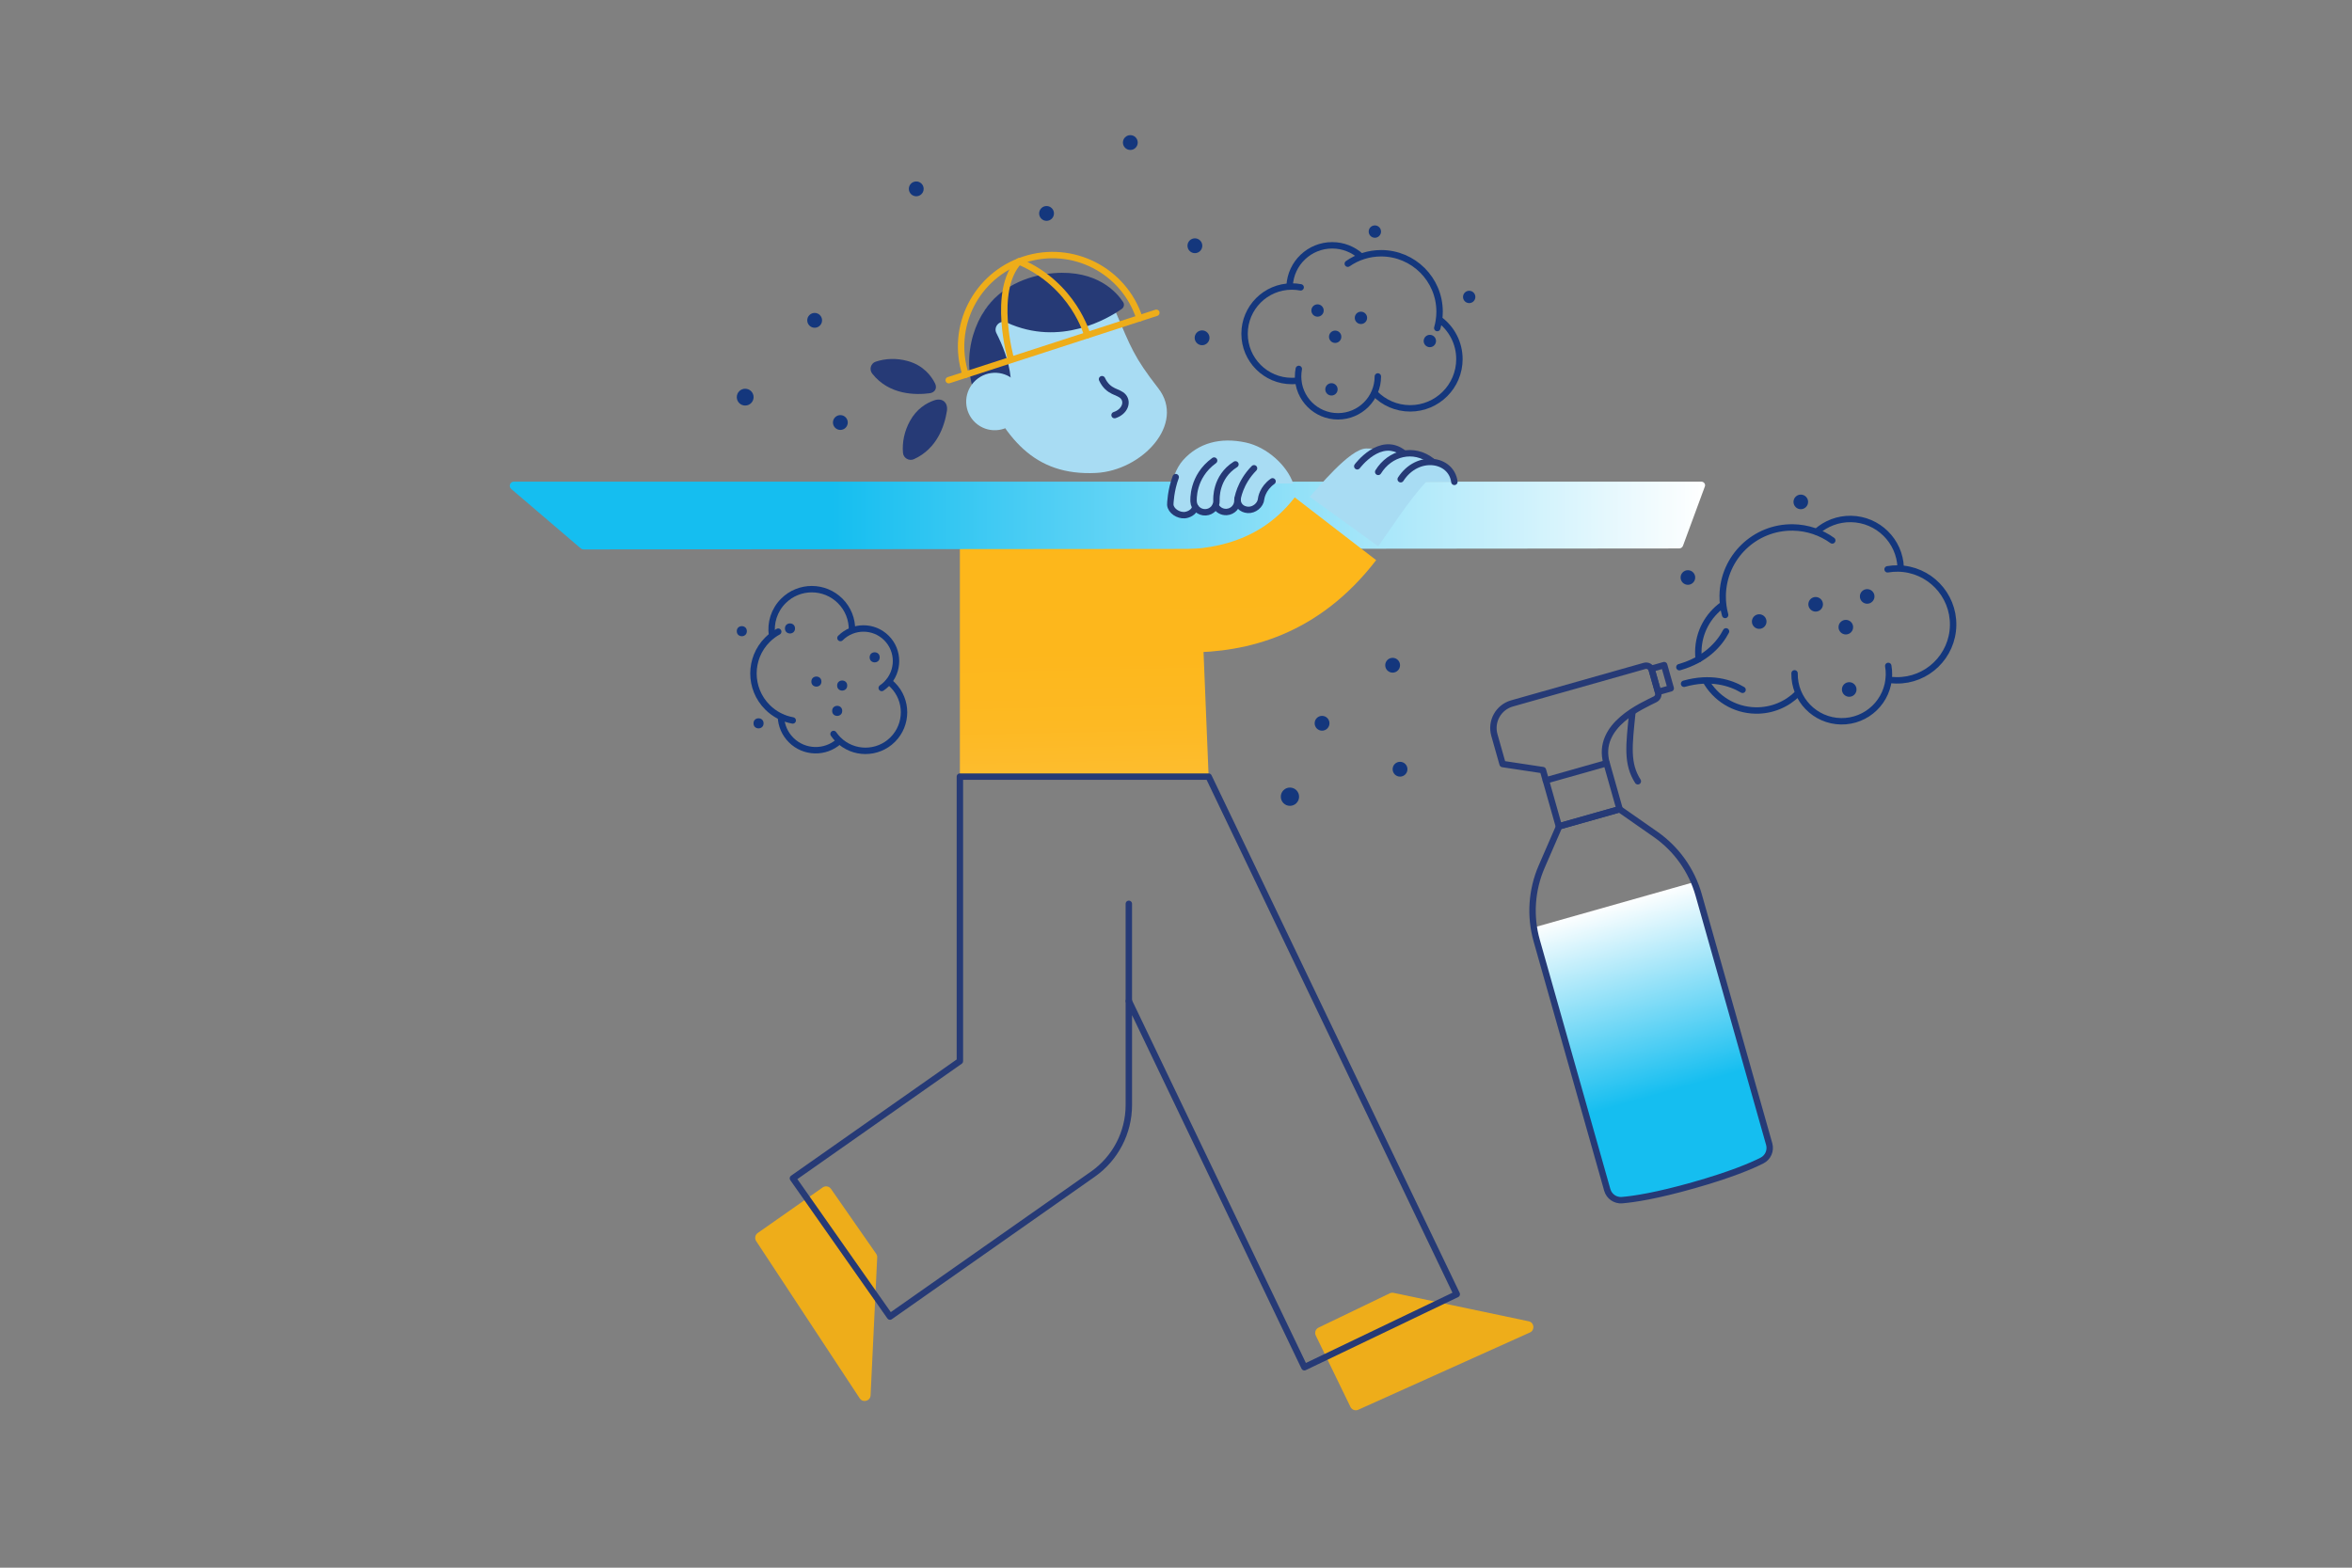 <?xml version="1.0" encoding="UTF-8"?> <svg xmlns="http://www.w3.org/2000/svg" xmlns:xlink="http://www.w3.org/1999/xlink" id="Layer_1" data-name="Layer 1" viewBox="0 0 2200 1466.67"><rect x="0" y="0" width="2200" height="1466.67" fill="#808080" stroke="none"/><defs><style> .cls-1 { fill: #a8dcf3; } .cls-2 { fill: url(#linear-gradient-4); } .cls-3 { fill: url(#linear-gradient-3); } .cls-4 { fill: url(#linear-gradient-2); } .cls-5 { fill: #eead1a; } .cls-6 { fill: url(#linear-gradient); } .cls-7 { stroke: #eead1a; stroke-miterlimit: 10; } .cls-7, .cls-8, .cls-9 { fill: none; stroke-linecap: round; stroke-width: 6px; } .cls-8 { stroke: #14377d; } .cls-8, .cls-9 { stroke-linejoin: round; } .cls-10 { fill: #14377d; } .cls-11 { fill: #263a76; } .cls-9 { stroke: #263a76; } </style><linearGradient id="linear-gradient" x1="1008.6" y1="456.92" x2="1018.79" y2="949.44" gradientUnits="userSpaceOnUse"><stop offset="0" stop-color="#fdb71a"></stop><stop offset=".31" stop-color="#fdb71c"></stop><stop offset=".45" stop-color="#fdb923"></stop><stop offset=".56" stop-color="#fdbd30"></stop><stop offset=".65" stop-color="#fdc342"></stop><stop offset=".73" stop-color="#fdcb59"></stop><stop offset=".8" stop-color="#fdd477"></stop><stop offset=".86" stop-color="#fedf99"></stop><stop offset=".93" stop-color="#feebc1"></stop><stop offset=".98" stop-color="#fef9ed"></stop><stop offset="1" stop-color="#fff"></stop></linearGradient><linearGradient id="linear-gradient-2" x1="476.8" y1="482.32" x2="1594.89" y2="482.32" gradientUnits="userSpaceOnUse"><stop offset=".27" stop-color="#15bef0"></stop><stop offset="1" stop-color="#fff"></stop></linearGradient><linearGradient id="linear-gradient-3" x1="1103.29" y1="454.96" x2="1113.48" y2="947.48" xlink:href="#linear-gradient"></linearGradient><linearGradient id="linear-gradient-4" x1="5118.05" y1="407" x2="5118.05" y2="658.84" gradientTransform="translate(6323.05 -940.39) rotate(164.2) scale(1 -1)" gradientUnits="userSpaceOnUse"><stop offset="0" stop-color="#fff"></stop><stop offset=".73" stop-color="#15bef0"></stop></linearGradient></defs><g><g><path class="cls-5" d="M769.54,1110.91l-60.78,42.63c-2.46,1.72-3.1,5.09-1.45,7.6l96.83,147.07c2.96,4.49,9.93,2.58,10.18-2.79l6.19-129.02c.06-1.22-.29-2.43-.99-3.44l-42.24-60.68c-1.76-2.52-5.23-3.14-7.75-1.37Z"></path><path class="cls-5" d="M1230.75,1249.49l32.44,66.78c1.31,2.7,4.53,3.87,7.27,2.64l160.57-72.27c4.9-2.21,4.12-9.39-1.14-10.5l-126.4-26.59c-1.2-.25-2.45-.1-3.55.43l-66.61,32.08c-2.77,1.33-3.93,4.66-2.59,7.43Z"></path><polygon class="cls-6" points="1130.52 726.58 1120.43 479.69 897.85 474.26 897.85 726.58 1130.52 726.58"></polygon><path class="cls-4" d="M545.8,514.03c-.92,0-1.8-.32-2.5-.92l-64.97-55.53c-3.03-2.34-1.22-7.19,2.6-6.98l1110.53.02c2.35.06,4.02,2.33,3.25,4.44l-20.49,55.56c-.55,1.5-1.98,2.5-3.58,2.5l-1024.83.91Z"></path><path class="cls-1" d="M1093.28,471.48c.59,6.95,6.32,12.26,13.12,12.49.52.02,1.05,0,1.59-.04,3.18-.26,7.92-2.03,10.66-5.8,2.22,1.74,4.97,2.82,7.94,2.92.42.01.84,0,1.26-.02,3.65-.21,6.9-1.88,9.21-4.4,2.4,2.31,5.57,3.71,8.97,3.82.42.01.85,0,1.28-.02,4.5-.27,8.37-2.72,10.66-6.27,2.36,2.48,5.5,3.97,8.94,4.21.16.01.31.02.47.02,7.22.24,13.48-5.29,14.07-12.54.03-.24.91-7.57,8.37-13.35l14.16-.16c1.01-.01,5.66.03,5.66.03-5.68-16.74-24.33-34.04-44.31-38.36-24.04-5.2-44.31.47-58.63,16.4-3.29,3.66-6.07,8.43-8.25,14.19,0,0,0,0,0,0-4.75,12.52-5.25,25.75-5.16,26.86Z"></path><g><path class="cls-9" d="M1118.02,474.61c-1.3,5.05-6.91,7.09-9.89,7.33-5.9.48-12.98-3.87-13.47-9.71-.06-.68.42-13.66,5.08-25.85"></path><path class="cls-9" d="M1135.65,430.89c-20.85,15.15-19.25,37.32-19.19,38.41.35,5.86,5.43,10.32,11.34,9.98,5.86-.34,10.34-5.29,10.05-11.1-.03-.94-1.26-21.78,17.76-33.73"></path><path class="cls-9" d="M1137.07,473.09c1.86,3.72,5.83,6.17,10.28,5.91,5.89-.35,10.38-5.32,10.1-11.14-.02-.95,2.09-16.12,15.53-29.75"></path><path class="cls-9" d="M1157.61,466.59c-.4,5.87,3.67,10.04,9.59,10.44,5.88.4,11.92-4.43,12.4-10.22.07-.63,1.22-9.75,10.71-16.48"></path></g><g><path class="cls-1" d="M1025.05,442.48c43.16-2.11,84.26-45.9,58.43-79.16-23.18-29.85-25.51-38.08-40.37-72.61-22.74-52.81-115.04-36.62-128.51,14.48-4.74,17.99-5.58,33.73.11,47.23,24.39,57.87,52.53,92.88,110.35,90.06Z"></path><path class="cls-11" d="M1049.26,289.04c2.09-1.46,2.67-4.29,1.28-6.43-5.84-8.95-24.14-30.23-64.67-27.07-26.61,2.07-50.83,13.98-64.52,34.22-18.49,27.35-24.69,74.06,11.3,112.11,23.41-32.28,10.61-68.03-.66-90.26-1.24-2.45-.94-5.39.72-7.57.03-.04.05-.07.08-.11,2.1-2.75,5.81-3.56,8.96-2.12,50.14,22.97,94.94-3.98,107.49-12.78Z"></path><path class="cls-1" d="M948.81,355.76c-10.91-9.99-27.9-9.19-37.95,1.79-10.05,10.98-9.36,27.97,1.55,37.96,10.91,9.99,27.9,9.19,37.95-1.79,4.19-4.57,6.51-10.19,7.01-15.9"></path></g><path class="cls-9" d="M897.85,992.73s0-58.99,0-91.35c0-68.01,0-126.79,0-174.8,51.08,0,232.67,0,232.67,0l232.09,484.24-142.52,68.31-164.21-342.61v97.29c0,25.75-12.54,49.88-33.61,64.67l-189.79,133.26-90.81-129.34,156.18-109.66Z"></path><line class="cls-9" x1="1055.88" y1="936.51" x2="1055.88" y2="845.58"></line><g><g><line class="cls-7" x1="1081.61" y1="292.63" x2="887.41" y2="355.66"></line><path class="cls-7" d="M1065.84,297.75c-14.58-44.92-62.81-69.51-107.72-54.93-44.92,14.58-69.51,62.81-54.93,107.72"></path></g><path class="cls-7" d="M953.11,244.61c51.43,21.79,63.94,68.97,63.94,68.97"></path><path class="cls-7" d="M953.11,244.61c-25.61,27.53-7.59,91.22-7.59,91.22"></path></g></g><path class="cls-9" d="M1042.53,388.35c9.28-2.99,12.77-11.74,8.25-17.18-4.48-5.4-13.87-3.47-19.97-16.42"></path><path class="cls-11" d="M854.87,429.58c-4.48,2.03-9.78-.95-10.23-5.84-.92-9.93,1.35-20.54,6.5-29.87,6.28-11.39,15.31-16.78,22.69-19.33,7.63-2.63,13.12,2.04,11.87,10.01-2.16,13.68-9.04,35.15-30.83,45.03Z"></path><path class="cls-11" d="M815.82,349.47c-2.96-3.78-1.36-9.49,3.18-11.05,9.2-3.16,19.78-3.45,29.82-.72,14.86,4.04,22.28,13.94,25.79,20.99,2.22,4.44-.08,8.56-5,9.21-12.7,1.68-37.88,1.92-53.8-18.42Z"></path><circle class="cls-10" cx="1206.58" cy="745.36" r="8.55"></circle><circle class="cls-10" cx="1057.28" cy="133.36" r="6.93"></circle><circle class="cls-10" cx="1117.67" cy="229.91" r="6.93"></circle><circle class="cls-10" cx="1236.62" cy="676.67" r="6.93"></circle><circle class="cls-10" cx="1309.56" cy="719.64" r="6.93"></circle><circle class="cls-10" cx="1302.63" cy="622.37" r="6.93"></circle><circle class="cls-10" cx="762.01" cy="299.69" r="6.93"></circle><circle class="cls-10" cx="697.03" cy="371.55" r="7.86"></circle><circle class="cls-10" cx="857.04" cy="176.69" r="6.93"></circle><circle class="cls-10" cx="786.05" cy="395.29" r="6.93"></circle><circle class="cls-10" cx="1124.4" cy="316.03" r="6.93"></circle><circle class="cls-10" cx="978.92" cy="199.68" r="6.93"></circle><g><circle class="cls-10" cx="1286.01" cy="216.65" r="5.77"></circle><circle class="cls-10" cx="1374.25" cy="277.8" r="5.77"></circle><circle class="cls-10" cx="1248.88" cy="315.06" r="5.77"></circle><circle class="cls-10" cx="1272.99" cy="297.37" r="5.77"></circle><circle class="cls-10" cx="1337.44" cy="319.04" r="5.77"></circle><path class="cls-10" d="M1251.18,364.26c0,3.19-2.58,5.77-5.77,5.77-3.19,0-5.77-2.58-5.77-5.77s2.58-5.77,5.77-5.77,5.77,2.58,5.77,5.77Z"></path><circle class="cls-10" cx="1232.39" cy="290.5" r="5.77"></circle><g><path class="cls-8" d="M1206.29,267.26c1.11-21.04,18.52-37.75,39.83-37.75,10.35,0,19.78,3.94,26.87,10.41"></path><path class="cls-8" d="M1214.16,356.07c-1.9.25-3.85.38-5.82.38-24.41,0-44.2-19.79-44.2-44.2s19.79-44.2,44.2-44.2c2.83,0,5.59.27,8.27.77"></path><path class="cls-8" d="M1260.68,246.7c8.85-6.16,19.6-9.77,31.2-9.77,30.19,0,54.67,24.48,54.67,54.67,0,5.32-.76,10.45-2.17,15.31"></path><path class="cls-8" d="M1346.55,299.04c11.26,8.4,18.55,21.82,18.55,36.94,0,25.44-20.62,46.06-46.06,46.06-12.95,0-24.65-5.34-33.02-13.95"></path><path class="cls-8" d="M1288.8,352.19c0,20.6-16.7,37.3-37.3,37.3s-37.3-16.7-37.3-37.3c0-2.41.23-4.76.66-7.05"></path></g></g><g><circle class="cls-10" cx="709.52" cy="676.73" r="4.71"></circle><circle class="cls-10" cx="693.88" cy="590.51" r="4.71"></circle><circle class="cls-10" cx="787.75" cy="641.37" r="4.71"></circle><circle class="cls-10" cx="763.63" cy="637.66" r="4.71"></circle><circle class="cls-10" cx="738.93" cy="587.95" r="4.71"></circle><circle class="cls-10" cx="818.15" cy="614.97" r="4.71"></circle><circle class="cls-10" cx="783.09" cy="665.06" r="4.71"></circle><g><path class="cls-8" d="M784.75,693.54c-12.78,11.5-32.48,11.1-44.78-1.2-5.98-5.98-9.14-13.69-9.5-21.52"></path><path class="cls-8" d="M831.46,637.74c1.24.95,2.44,2,3.58,3.14,14.09,14.09,14.09,36.93,0,51.02-14.09,14.09-36.93,14.09-51.02,0-1.63-1.63-3.08-3.38-4.33-5.22"></path><path class="cls-8" d="M741.49,674.01c-8.66-1.55-16.95-5.67-23.65-12.37-17.43-17.43-17.43-45.68,0-63.11,3.07-3.07,6.47-5.6,10.09-7.58"></path><path class="cls-8" d="M722.13,594.24c-1.65-11.35,1.89-23.3,10.62-32.03,14.68-14.68,38.48-14.68,53.16,0,7.47,7.47,11.14,17.31,11.01,27.11"></path><path class="cls-8" d="M786.14,596.9c11.89-11.89,31.16-11.89,43.05,0,11.89,11.89,11.89,31.16,0,43.05-1.39,1.39-2.88,2.62-4.45,3.68"></path></g></g><path class="cls-3" d="M1110.73,610.44h-186.74v-96.17h169.27c27.42,0,80.54-.6,117.8-48.94l76.17,58.72c-54.17,70.27-120.7,86.39-176.5,86.39Z"></path><path class="cls-1" d="M1289.15,511.07c10.44-14.41,28.41-42.74,44.77-60.26h28.18c0-14.43-48.92-31.28-84.11-31.22-15.65.02-46.25,38.42-52.94,45.17l64.1,46.32Z"></path><path class="cls-9" d="M1360.39,450.81c-2.83-21.9-34.54-26.71-50.21-2.47"></path><path class="cls-9" d="M1339.21,431.32c-17.05-13.21-39.07-7.62-50.07,10.16"></path><path class="cls-9" d="M1312.69,423.81c-21.56-16.72-43.13,12.43-43.13,12.43"></path></g><g><path class="cls-2" d="M1584.66,825.25c1.64,3.89,3.06,7.89,4.22,11.99l65.98,233.13c1.72,6.09-1.09,12.55-6.73,15.4-10.08,5.1-29.47,13.34-64.15,23.16-34.68,9.82-55.51,12.97-66.77,13.9-6.3.52-12.08-3.51-13.8-9.59l-65.98-233.13c-1.16-4.1-2.05-8.24-2.69-12.42l149.93-42.44Z"></path><g><g><path class="cls-9" d="M1503.4,1113.22c1.72,6.09,7.5,10.12,13.8,9.59,11.26-.93,32.09-4.08,66.77-13.9s54.08-18.05,64.15-23.16c5.64-2.86,8.45-9.32,6.73-15.4l-65.98-233.13c-6.5-22.96-20.74-42.97-40.31-56.64l-33.63-23.47-56.53,16-16.34,37.62c-9.51,21.89-11.15,46.4-4.65,69.36l65.98,233.13Z"></path><rect class="cls-9" x="1450.94" y="721.32" width="59.03" height="44.68" transform="translate(3107.47 1056.03) rotate(164.2)"></rect><path class="cls-9" d="M1445.97,730.2l-2.75-9.7-37.73-5.71-7.69-27.16c-3.6-12.72,3.79-25.95,16.51-29.55l123.93-35.08c2.92-.83,5.96.87,6.79,3.79l5.95,21.02c.71,2.51-.43,5.17-2.74,6.37-10.93,5.68-55.68,23.92-45.49,59.94"></path><path class="cls-9" d="M1526.92,666.26c-3.29,31.73-5.4,48.18,5.08,64.67"></path><rect class="cls-9" x="1547.58" y="623.64" width="12.33" height="22.57" transform="translate(3221.68 822.69) rotate(164.2)"></rect></g><g><circle class="cls-10" cx="1684.42" cy="469.56" r="6.83"></circle><circle class="cls-10" cx="1578.82" cy="540.29" r="6.83"></circle><circle class="cls-10" cx="1726.54" cy="586.75" r="6.83"></circle><circle class="cls-10" cx="1698.32" cy="565.36" r="6.83"></circle><circle class="cls-10" cx="1645.52" cy="581.51" r="6.83"></circle><circle class="cls-10" cx="1729.71" cy="645.05" r="6.83"></circle><circle class="cls-10" cx="1746.51" cy="557.99" r="6.83"></circle><g><path class="cls-8" d="M1777.85,530.97c-.92-24.92-21.22-45.04-46.45-45.44-12.25-.19-23.49,4.3-32.01,11.82"></path><path class="cls-8" d="M1766.87,635.94c2.25.33,4.55.52,6.88.56,28.89.46,52.69-22.59,53.15-51.49.46-28.89-22.59-52.69-51.49-53.15-3.35-.05-6.63.21-9.81.76"></path><path class="cls-8" d="M1713.85,505.61c-10.36-7.46-23.02-11.93-36.75-12.15-35.74-.57-65.18,27.95-65.75,63.69-.1,6.29.7,12.39,2.29,18.17"></path><path class="cls-8" d="M1595.34,636.57c9.15,16.52,26.63,27.82,46.87,28.14,15.33.24,29.28-5.86,39.35-15.89"></path><path class="cls-8" d="M1611.21,565.95c-13.49,9.73-22.37,25.48-22.65,43.39-.04,2.49.09,4.94.37,7.35"></path><path class="cls-8" d="M1678.58,629.95c-.39,24.38,19.07,44.46,43.45,44.85s44.46-19.07,44.85-43.45c.05-2.85-.18-5.64-.65-8.35"></path></g></g><path class="cls-8" d="M1570.84,624.18c24.59-6.96,37.59-21.85,43.63-33.5"></path><path class="cls-8" d="M1575.23,639.69c24.59-6.96,43.46-1.09,54.71,5.66"></path></g></g></svg> 